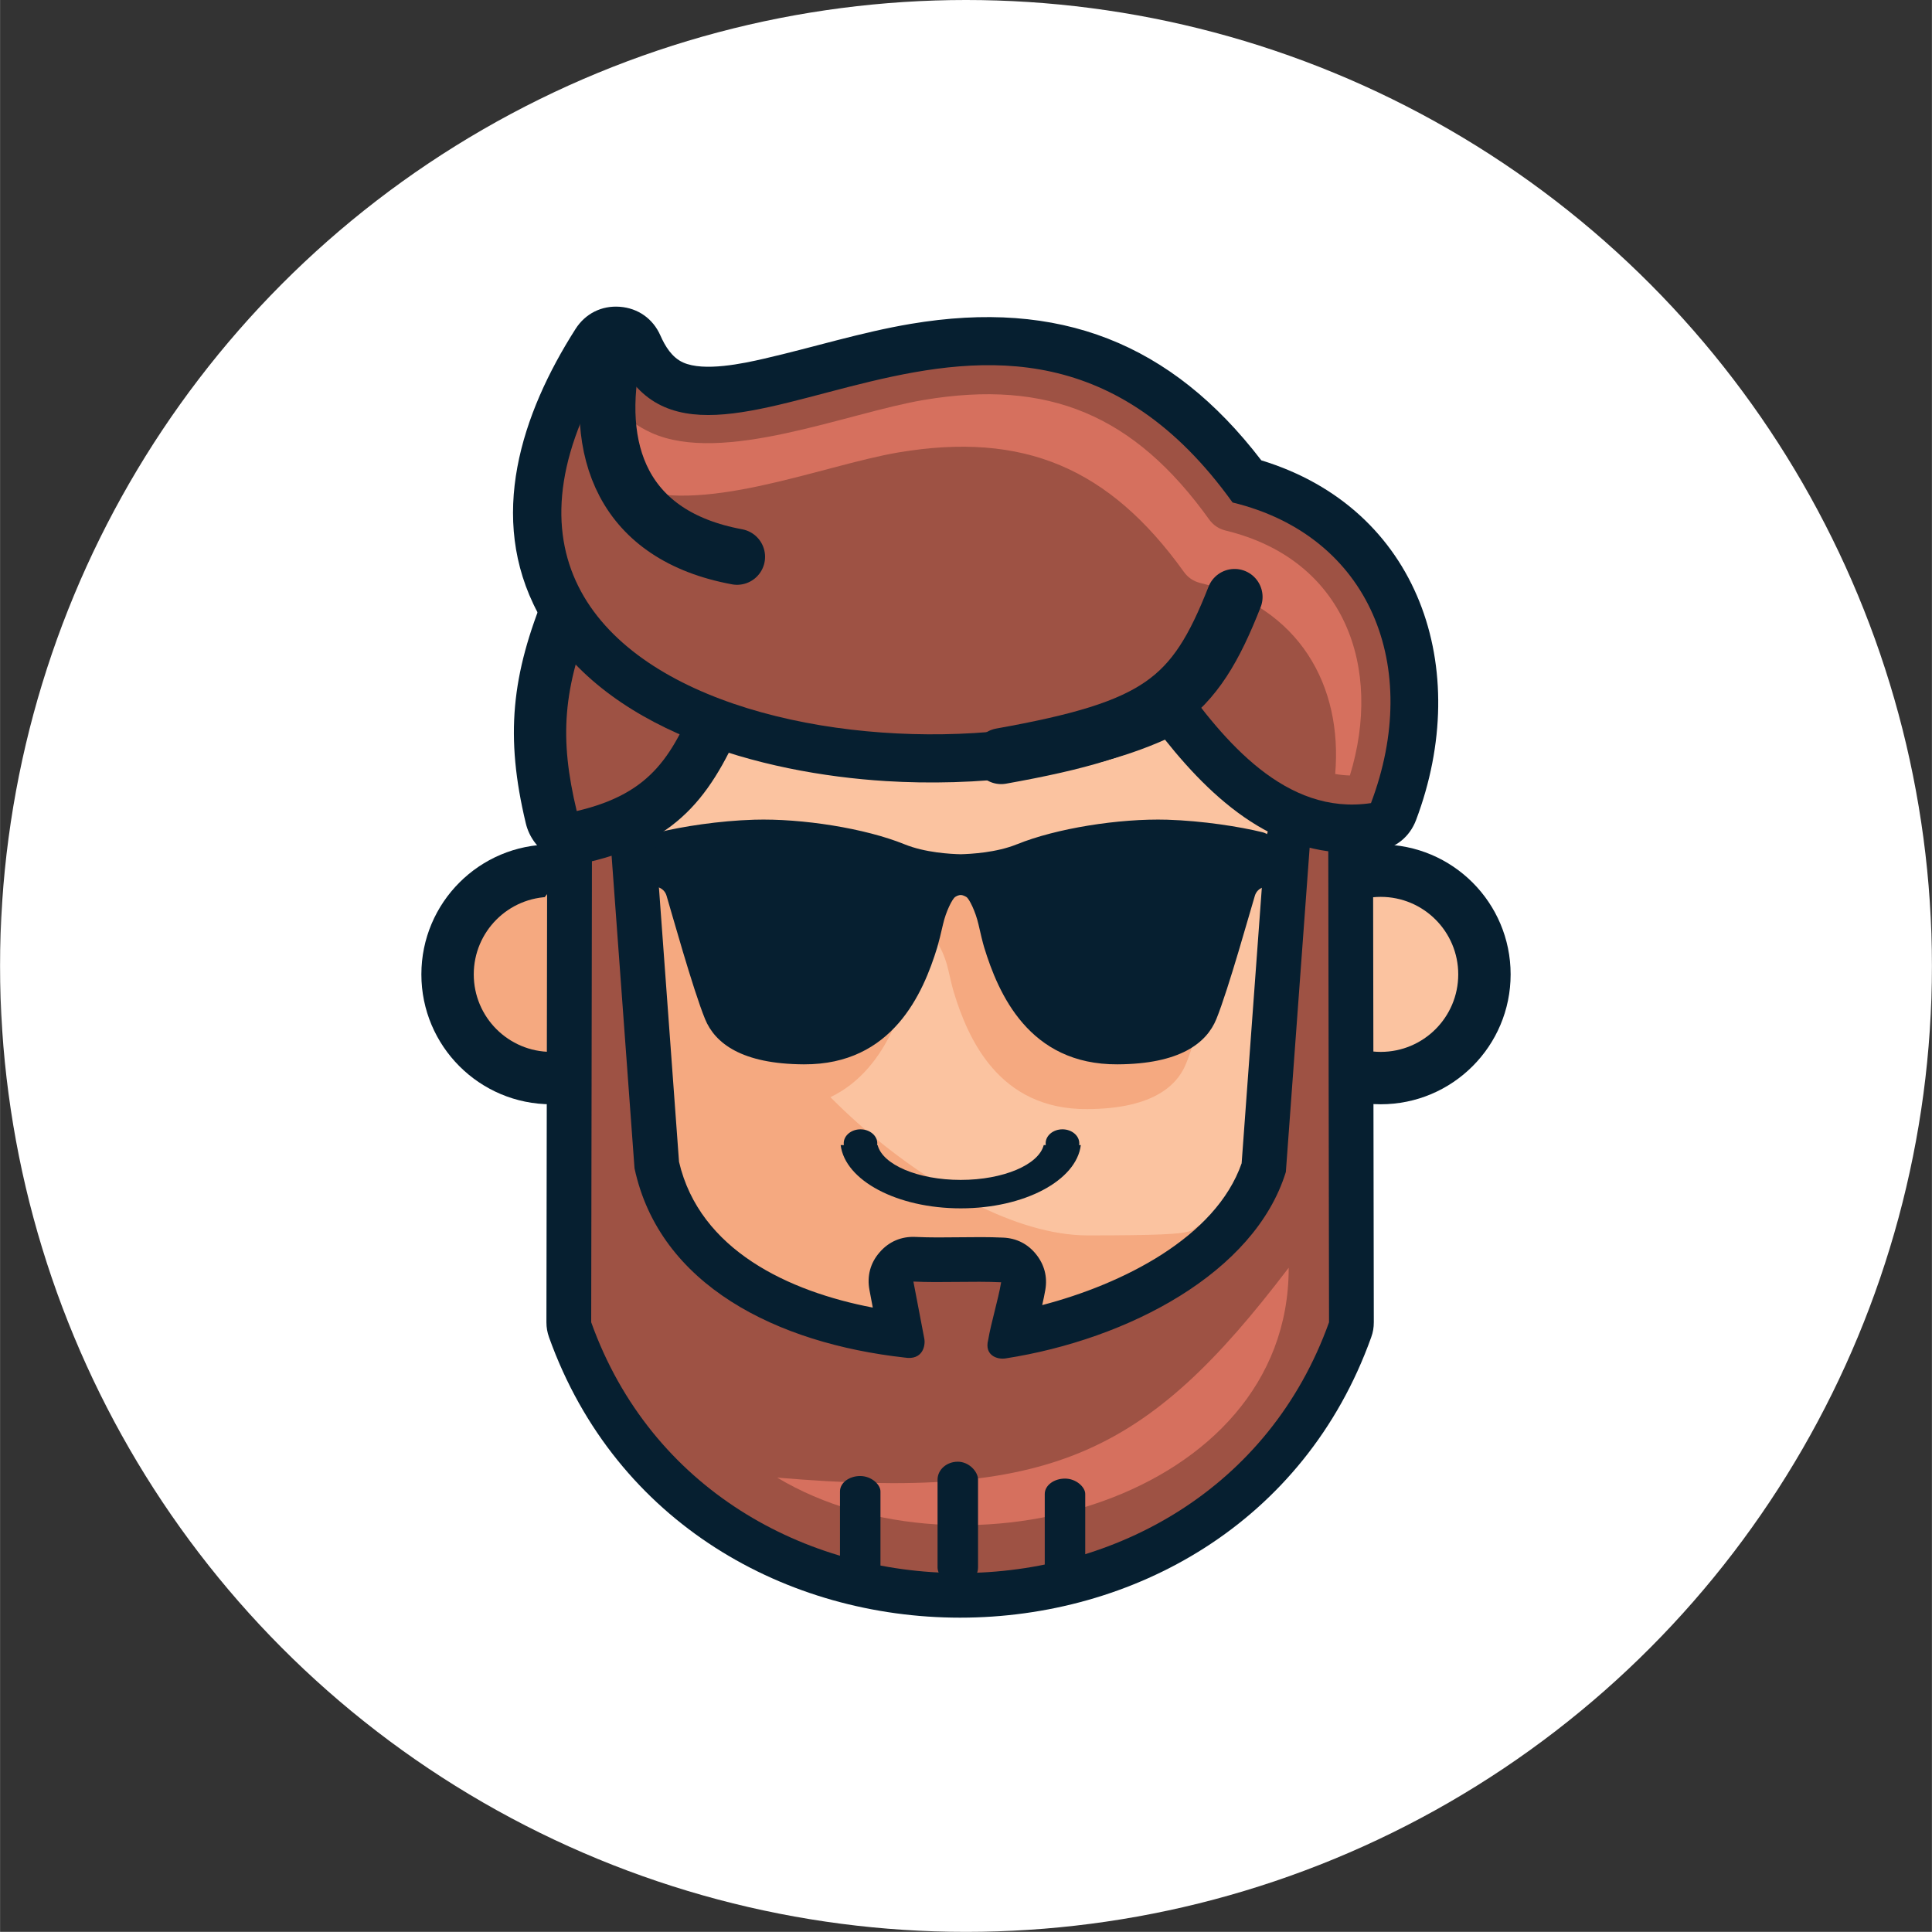 <?xml version="1.0" encoding="UTF-8"?>
<!DOCTYPE svg PUBLIC "-//W3C//DTD SVG 1.1//EN" "http://www.w3.org/Graphics/SVG/1.1/DTD/svg11.dtd">
<!-- Creator: CorelDRAW 2018 (64 Bit Versão de avaliação) -->
<svg xmlns="http://www.w3.org/2000/svg" xml:space="preserve" width="14.609mm" height="14.608mm" version="1.1" style="shape-rendering:geometricPrecision; text-rendering:geometricPrecision; image-rendering:optimizeQuality; fill-rule:evenodd; clip-rule:evenodd"
viewBox="0 0 279.16 279.16"
 xmlns:xlink="http://www.w3.org/1999/xlink">
 <rect x="0" y="0" width="279.16" height="279.16" fill="#333333" stroke="none"/>
 <defs>
  <style type="text/css">
   <![CDATA[
    .str0 {stroke:#061F30;stroke-width:8.09;stroke-linecap:round;stroke-linejoin:round;stroke-miterlimit:22.926}
    .fil9 {fill:none}
    .fil1 {fill:#061F30}
    .fil6 {fill:#9E5244}
    .fil8 {fill:#9E5244}
    .fil7 {fill:#D6705E}
    .fil2 {fill:#F5A980}
    .fil3 {fill:#FBC3A0}
    .fil0 {fill:white}
    .fil5 {fill:#061F30;fill-rule:nonzero}
    .fil4 {fill:#F5A980;fill-rule:nonzero}
   ]]>
  </style>
 </defs>
 <g id="Camada_x0020_1">
  <circle class="fil0" cx="139.58" cy="139.58" r="139.58"/>
  <circle class="fil1" cx="79.65" cy="140.8" r="18.77"/>
  <circle class="fil2" cx="79.65" cy="140.8" r="11.2"/>
  <circle class="fil1" cx="199.51" cy="140.8" r="18.77"/>
  <circle class="fil3" cx="199.51" cy="140.8" r="11.2"/>
  <path class="fil3" d="M189.23 172.4c-11.68,15.79 -32.48,26.35 -51.89,26.35 -20.69,0 -43.12,-11.95 -54.33,-29.43l0 -52.23c10.53,-16.35 34.3,-27.37 54.33,-27.37 18.51,0 40.46,9.76 51.89,24.55l0 58.13z"/>
  <path class="fil4" d="M142.56 128.47c-2.97,1.21 -6.65,1.41 -8.12,1.44 -1.47,-0.03 -5.16,-0.23 -8.13,-1.44 -5.66,-2.3 -14.76,-3.75 -21.7,-3.55 -5.14,0.15 -10.46,1 -13.77,1.81 -1.47,0.36 -2.4,2.12 -2.07,3.9l0.35 1.85c0.21,1.08 0.89,1.88 1.75,2.25 0.44,0.19 0.87,0.54 1.06,1.18 0.59,1.95 3.81,13.53 5.56,17.81 1.43,3.5 5.3,6.51 14.29,6.55 12.8,0.06 17.23,-10.26 19.27,-16.92 0.21,-0.7 0.54,-2.03 0.83,-3.32 0.42,-1.85 1.34,-3.67 1.75,-3.94 0.24,-0.15 0.53,-0.28 0.8,-0.28 0.29,0 0.57,0.13 0.82,0.28 0.41,0.26 1.31,2.08 1.74,3.94 0.29,1.29 0.61,2.63 0.82,3.32 2.03,6.67 6.47,16.99 19.27,16.92 8.99,-0.04 12.87,-3.05 14.29,-6.55 1.74,-4.28 4.96,-15.86 5.56,-17.81 0.19,-0.63 0.62,-0.98 1.06,-1.18 0.86,-0.37 1.54,-1.17 1.75,-2.25l0.35 -1.85c0.34,-1.78 -0.6,-3.54 -2.07,-3.9 -3.31,-0.81 -8.63,-1.65 -13.77,-1.81 -6.94,-0.2 -16.04,1.25 -21.7,3.55z"/>
  <path class="fil2" d="M102.05 119.02c-1.26,2.08 -9.08,3.07 -10.04,5.34 -0.84,1.99 -3.02,3.01 -5.08,2.37 -0.68,-0.21 -1.39,-0.32 -2.1,-0.32 -4.97,0 -8.17,4.84 -8.17,9.48 0,4.47 2.96,9.15 7.71,9.46 2.06,0.14 4.35,1.84 4.54,3.9 2.4,25.4 22.72,45.31 48.44,45.31 15.34,0 28.98,-7.12 38,-18.25 -5.76,1.43 2.3,2.21 -18.19,2.21 -20.49,0 -51.21,-28.63 -51.21,-44.45 0,-15.81 -4.5,-12.14 -3.88,-15.06z"/>
  <path class="fil5" d="M146.94 122c-2.97,1.21 -6.65,1.4 -8.12,1.44 -1.47,-0.03 -5.16,-0.23 -8.13,-1.44 -5.66,-2.3 -14.76,-3.75 -21.7,-3.55 -5.14,0.15 -10.46,1 -13.77,1.81 -1.47,0.36 -2.41,2.12 -2.07,3.9l0.35 1.85c0.21,1.08 0.89,1.88 1.75,2.25 0.44,0.19 0.87,0.54 1.06,1.18 0.59,1.95 3.81,13.53 5.56,17.81 1.43,3.5 5.3,6.51 14.29,6.55 12.8,0.06 17.23,-10.26 19.27,-16.92 0.21,-0.7 0.54,-2.03 0.83,-3.32 0.42,-1.85 1.34,-3.67 1.75,-3.94 0.24,-0.15 0.53,-0.28 0.81,-0.28 0.28,0 0.57,0.13 0.82,0.28 0.41,0.26 1.31,2.08 1.74,3.94 0.29,1.29 0.61,2.63 0.82,3.32 2.04,6.67 6.47,16.99 19.27,16.92 8.99,-0.04 12.87,-3.05 14.29,-6.55 1.74,-4.28 4.96,-15.86 5.56,-17.81 0.19,-0.63 0.62,-0.98 1.06,-1.18 0.86,-0.37 1.54,-1.17 1.75,-2.25l0.36 -1.85c0.34,-1.78 -0.6,-3.54 -2.07,-3.9 -3.31,-0.81 -8.63,-1.65 -13.77,-1.81 -6.95,-0.2 -16.04,1.25 -21.7,3.55z"/>
  <path class="fil1" d="M85.43 115.77c0.82,-0.21 1.62,-0.27 2.51,-0.31 3.5,-0.17 6.52,2.49 6.77,5.99 1.14,15.48 2.27,30.96 3.4,46.43 2.98,12.79 15.89,18.75 28,21.07 -0.16,-0.85 -0.32,-1.69 -0.48,-2.54 -0.38,-2.01 0.12,-3.91 1.47,-5.45 1.34,-1.55 3.15,-2.32 5.19,-2.22 4.21,0.2 8.45,-0.1 12.68,0.1 1.92,0.09 3.54,0.91 4.74,2.41 1.2,1.5 1.66,3.26 1.33,5.15 -0.13,0.73 -0.28,1.46 -0.45,2.19 11.54,-3.01 25.06,-9.73 28.82,-20.49 1.13,-15.37 2.25,-30.74 3.38,-46.12 0.25,-3.39 3.09,-6 6.45,-6 0.95,-0.23 1.93,-0.25 3.01,-0.2 3.44,0.17 6.15,3 6.15,6.45 0.04,22.94 0.07,45.89 0.11,68.83 0,0.78 -0.11,1.45 -0.38,2.19 -19.36,54.01 -99.45,54.01 -118.8,0 -0.26,-0.74 -0.38,-1.41 -0.38,-2.19 0.04,-22.94 0.07,-45.89 0.11,-68.83 0.01,-3.45 2.71,-6.28 6.15,-6.45 0.07,-0 0.15,-0.01 0.22,-0.01z"/>
  <path class="fil6" d="M88.25 121.92c-2.17,0.11 -0.56,0.22 -2.72,0.32 -0.04,22.94 -0.07,45.89 -0.11,68.83 17.31,48.32 89.3,48.32 106.62,0 -0.04,-22.94 -0.07,-45.89 -0.11,-68.83 -2.17,-0.11 -0.53,0.32 -2.69,0.21 -1.15,15.64 -2.29,31.27 -3.44,46.9 -4.49,14.57 -22.79,24.19 -40.48,26.94 -1.29,0.21 -3.09,-0.48 -2.54,-2.64 0.45,-2.63 1.43,-5.73 1.88,-8.36 -4.05,-0.19 -8.62,0.09 -12.68,-0.1 0.52,2.74 1.05,5.48 1.57,8.22 0.21,1.02 -0.22,3.2 -2.85,2.76 -18.45,-2.06 -35.4,-10.44 -39.02,-27.35 -1.15,-15.64 -2.29,-31.27 -3.44,-46.9z"/>
  <path class="fil7" d="M112.3 213.52c26.8,16.08 73.97,3.12 73.91,-30.33 -20.67,27.19 -34.42,33.66 -73.91,30.33z"/>
  <rect class="fil1" x="135.47" y="211.22" width="5.85" height="17.87" rx="2.93" ry="2.59"/>
  <rect class="fil1" x="121.37" y="213.29" width="5.85" height="15.27" rx="2.93" ry="2.22"/>
  <rect class="fil1" x="150.96" y="213.66" width="5.85" height="15.27" rx="2.93" ry="2.22"/>
  <path class="fil1" d="M108.18 102.42c-4.97,12.04 -9.63,18.98 -23.12,22.15 -4.04,0.95 -8.12,-1.56 -9.09,-5.6 -3.01,-12.58 -2.08,-21.43 2.85,-33.42 0.99,-2.4 2.95,-4.02 5.5,-4.53 2.55,-0.52 4.98,0.21 6.82,2.05 4.96,4.93 4.53,7.24 11.94,9.16 2.19,0.57 3.86,1.92 4.87,3.94 1.01,2.03 1.09,4.17 0.23,6.26z"/>
  <path class="fil8" d="M101.19 99.53c-10.03,-2.6 -10.82,-6.59 -15.37,-11.11 -4.55,11.05 -5.01,18.26 -2.49,28.78 11.05,-2.6 13.94,-8.18 17.86,-17.67z"/>
  <path class="fil1" d="M168.34 106.88c-12.14,5.43 -27.86,6.76 -40.33,5.99 -17.84,-1.1 -41.2,-7.24 -50.3,-24.3 -7.33,-13.74 -2.38,-28.77 5.45,-41.04 1.42,-2.22 3.77,-3.4 6.4,-3.2 2.63,0.2 4.78,1.72 5.85,4.13 0.69,1.57 1.67,3.19 3.29,3.92 3.01,1.36 8.68,0.15 11.74,-0.56 7.1,-1.63 13.93,-3.8 21.16,-5.02 21.45,-3.61 37.63,2.73 50.65,19.72 22.85,6.98 30.62,30.11 22.36,51.99 -0.92,2.42 -2.92,4.04 -5.48,4.43 -13.31,2 -23.13,-6.43 -30.8,-16.06z"/>
  <path class="fil6" d="M198.1 116.05c-12.34,1.85 -21.26,-9 -27.76,-18.11 -28.62,18.21 -115.74,7.39 -81.3,-46.66 12.39,28.04 55.89,-24.89 89.06,21.33 19.89,4.82 27.46,23.72 20,43.44z"/>
  <path class="fil7" d="M195.05 112.07c4.78,-15.57 -0.66,-31.21 -17.94,-35.4 -1.01,-0.25 -1.8,-0.78 -2.41,-1.63 -10.79,-15.04 -23.18,-20.29 -41.24,-17.24 -11.07,1.86 -29.03,9.41 -39.35,4.74 -1.85,-0.84 -3.43,-1.98 -4.78,-3.34 -1.3,2.59 -2.4,5.32 -3.12,8.11 1.22,1.13 2.63,2.08 4.24,2.81 10.32,4.67 28.28,-2.87 39.36,-4.74 18.07,-3.04 30.45,2.21 41.24,17.24 0.61,0.85 1.4,1.38 2.41,1.63 14.37,3.48 20.55,14.89 19.47,27.59 0.7,0.13 1.41,0.2 2.13,0.22z"/>
  <path class="fil9 str0" d="M88.75 50.45c-3.27,14.78 1.29,26.97 17.75,30.01"/>
  <path class="fil9 str0" d="M144.66 109.26c22.65,-4.05 27.87,-8.08 33.73,-23"/>
  <path class="fil1" d="M124.33 163.19c1.34,0 2.43,0.91 2.43,2.02 0,0.09 -0.01,0.17 -0.02,0.26l0.07 0c0.72,2.83 5.82,5.03 12,5.03 6.18,0 11.28,-2.2 12,-5.03l0.3 0c-0.01,-0.09 -0.02,-0.17 -0.02,-0.26 0,-1.12 1.09,-2.02 2.43,-2.02 1.34,0 2.43,0.91 2.43,2.02 0,0.09 -0.01,0.17 -0.02,0.26l0.24 0c-0.62,5.11 -8.15,9.14 -17.35,9.14 -9.2,0 -16.72,-4.03 -17.35,-9.14l0.46 0c-0.01,-0.09 -0.02,-0.17 -0.02,-0.26 0,-1.12 1.09,-2.02 2.43,-2.02z"/>
 </g>
</svg>
